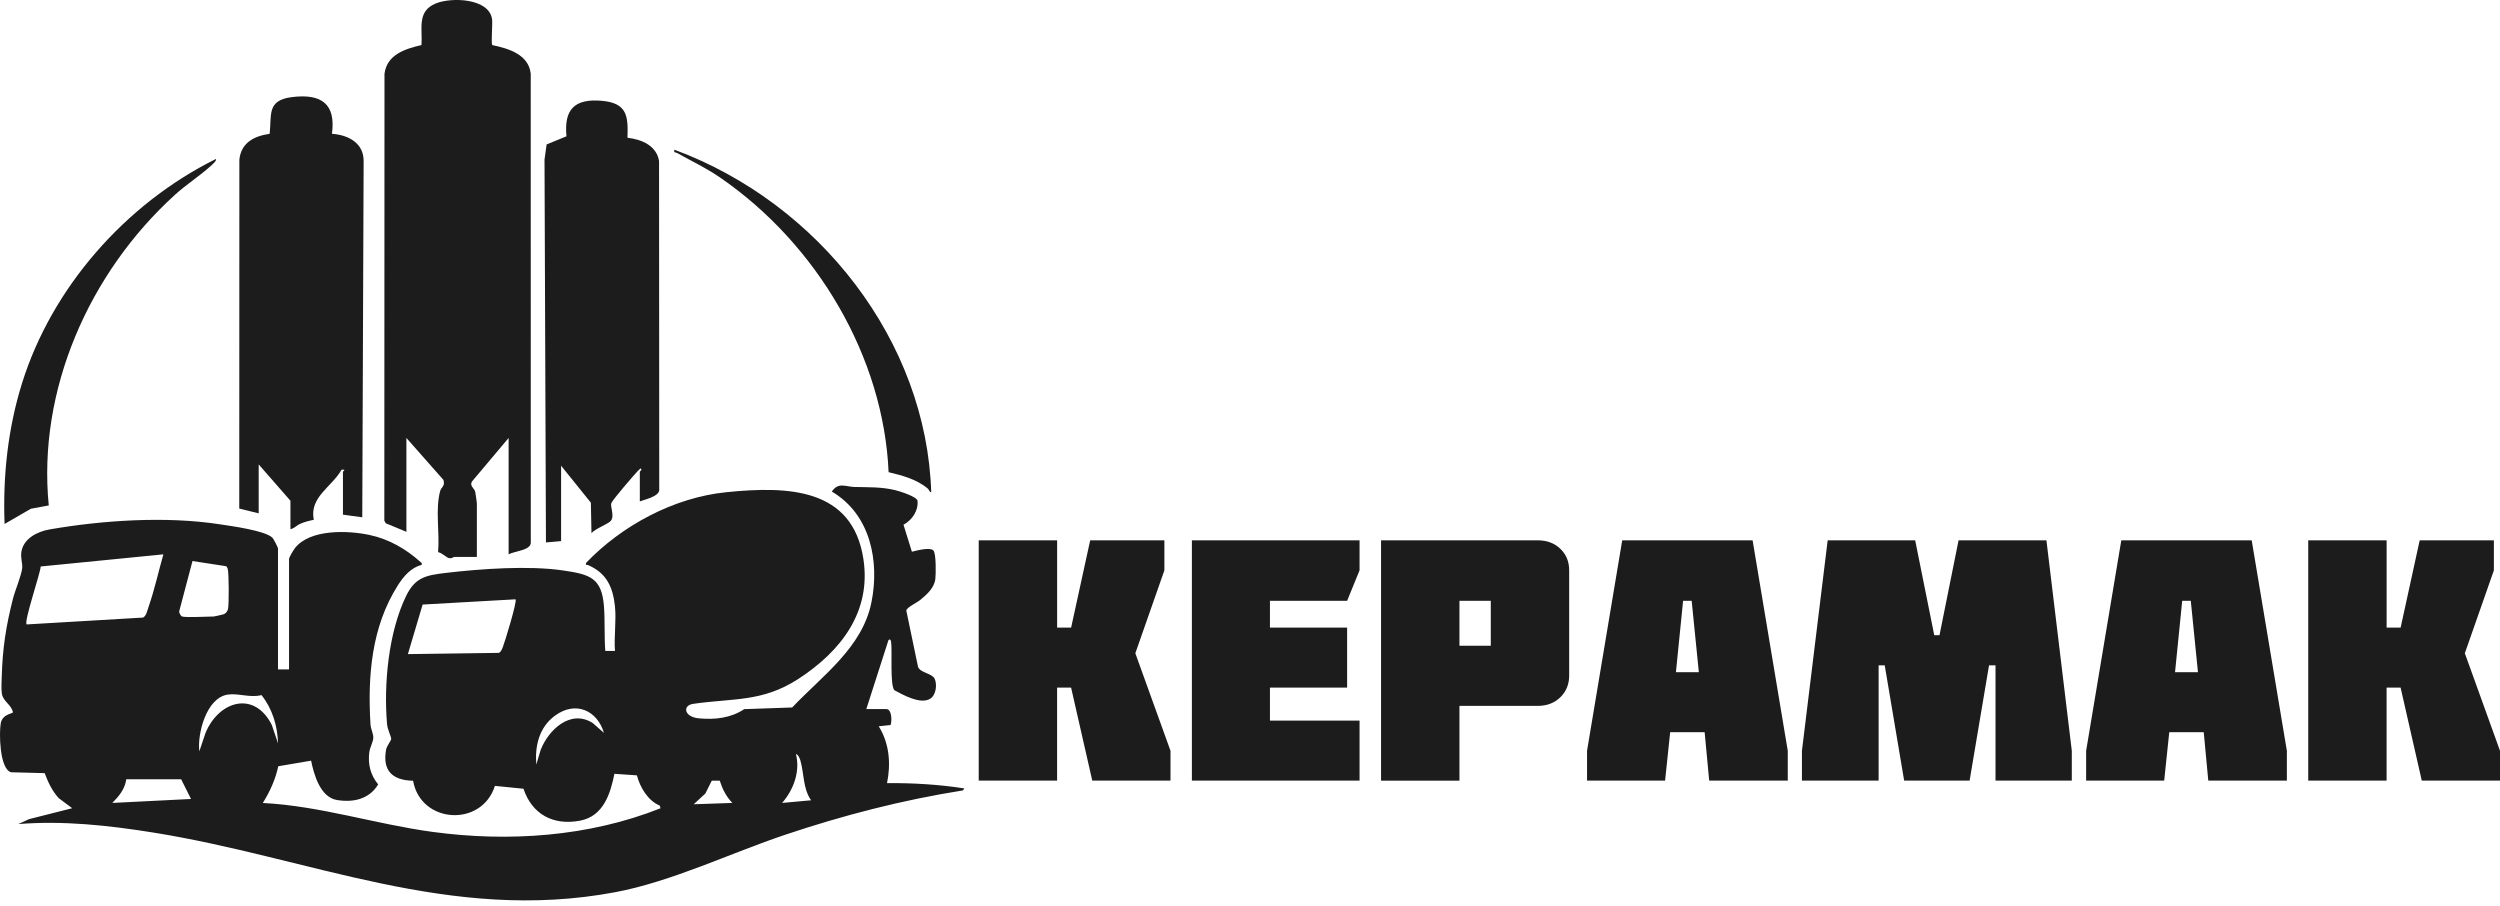 <svg width="196" height="71" viewBox="0 0 196 71" fill="none" xmlns="http://www.w3.org/2000/svg">
<path d="M76.732 61.2V42.361H82.879V49.206H83.976L85.471 42.361H91.288V44.713L89.01 51.215L91.767 58.861V61.2H85.634L83.974 53.909H82.877V61.2H76.731H76.732Z" fill="#1C1C1C"/>
<path d="M93.444 61.2V42.361H106.589V44.713L105.615 47.104H99.564V49.206H105.615V53.909H99.564V56.497H106.589V61.2H93.444Z" fill="#1C1C1C"/>
<path d="M108.275 61.2V42.361H120.554C121.277 42.361 121.869 42.582 122.33 43.025C122.793 43.468 123.023 44.03 123.023 44.713V52.964C123.023 53.647 122.793 54.214 122.33 54.666C121.867 55.116 121.275 55.342 120.554 55.342H114.421V61.202H108.275V61.2ZM114.421 50.625H116.877V47.104H114.421V50.625Z" fill="#1C1C1C"/>
<path d="M124.424 61.2V58.861L127.182 42.361H137.404L140.161 58.861V61.2H134L133.644 57.403H130.941L130.544 61.2H124.424ZM131.393 52.7H133.189L132.627 47.104H131.955L131.393 52.7Z" fill="#1C1C1C"/>
<path d="M141.272 61.2V58.861L143.29 42.361H150.15L151.645 49.798H152.057L153.552 42.361H160.44L162.429 58.861V61.2H156.448V52.162H155.94L154.417 61.2H149.286L147.763 52.162H147.284V61.2H141.274H141.272Z" fill="#1C1C1C"/>
<path d="M163.553 61.2V58.861L166.31 42.361H176.533L179.29 58.861V61.2H173.129L172.773 57.403H170.07L169.673 61.2H163.553ZM170.523 52.7H172.32L171.758 47.104H171.085L170.523 52.7Z" fill="#1C1C1C"/>
<path d="M180.965 61.2V42.361H187.111V49.206H188.209L189.704 42.361H195.52V44.713L193.243 51.215L196 58.861V61.2H189.867L188.207 53.909H187.109V61.2H180.963H180.965Z" fill="#1C1C1C"/>
<path d="M20.281 40.246L18.758 39.872L18.766 12.517C18.903 11.207 19.886 10.671 21.143 10.49C21.304 9.001 20.911 7.871 22.853 7.618C25.206 7.311 26.343 8.151 26.025 10.49C27.347 10.583 28.511 11.236 28.509 12.62L28.402 40.557L26.887 40.349V36.98C26.887 36.957 27.093 36.842 26.939 36.824H26.78C26.017 38.177 24.238 38.973 24.601 40.754C24.251 40.821 23.889 40.916 23.563 41.056C23.237 41.195 23.08 41.425 22.771 41.489V39.26L20.281 36.41V40.245V40.246Z" fill="#1C1C1C"/>
<path d="M31.866 41.697L30.24 41.024L30.131 40.816L30.144 5.788C30.333 4.296 31.712 3.842 33.042 3.533C33.142 2.274 32.662 0.906 34.138 0.281C35.384 -0.244 38.37 -0.142 38.58 1.523C38.626 1.889 38.493 3.388 38.591 3.533C39.913 3.813 41.442 4.281 41.609 5.775L41.614 42.583C41.545 43.155 40.355 43.202 39.876 43.458V34.336L36.998 37.755C36.804 38.097 37.191 38.284 37.257 38.555C37.281 38.657 37.386 39.39 37.386 39.468V43.666H35.599C35.541 43.666 35.432 43.81 35.195 43.754C34.994 43.708 34.644 43.337 34.346 43.29C34.485 41.765 34.11 39.946 34.513 38.481C34.591 38.198 34.919 38.111 34.764 37.624L31.862 34.336V41.697H31.866Z" fill="#1C1C1C"/>
<path d="M43.993 42.423L42.802 42.528L42.69 12.511L42.856 11.323L44.411 10.686C44.214 8.636 44.986 7.707 47.185 7.903C49.186 8.08 49.252 9.119 49.194 10.799C50.334 10.936 51.479 11.429 51.67 12.627L51.685 38.438C51.625 38.931 50.61 39.141 50.162 39.313V36.981C50.162 36.964 50.394 36.8 50.216 36.723C50.143 36.791 50.066 36.856 49.997 36.929C49.671 37.274 48.068 39.136 47.938 39.425C47.809 39.713 48.206 40.416 47.895 40.825C47.708 41.071 46.638 41.459 46.372 41.801L46.324 39.41L43.99 36.513V42.422L43.993 42.423Z" fill="#1C1C1C"/>
<path d="M3.825 39.626L2.418 39.886L0.359 41.077C0.215 37.34 0.616 33.588 1.738 30.01C4.061 22.6 9.77 16.019 16.922 12.466C17.037 12.577 16.587 12.952 16.492 13.038C15.654 13.795 14.583 14.486 13.727 15.262C6.951 21.413 2.935 30.619 3.823 39.627L3.825 39.626Z" fill="#1C1C1C"/>
<path d="M73.006 38.586C72.851 38.586 72.862 38.405 72.724 38.29C71.856 37.573 70.757 37.281 69.666 37.019C69.28 28.02 64.065 19.159 56.478 13.934C55.356 13.161 54.253 12.652 53.086 11.995C52.946 11.916 52.812 12.013 52.872 11.737C64.266 15.959 72.639 26.782 73.008 38.586H73.006Z" fill="#1C1C1C"/>
<path d="M48.216 47.556C48.054 46.034 47.562 44.922 46.093 44.299C45.99 44.256 45.904 44.36 45.943 44.136C48.723 41.228 52.792 39.01 56.934 38.59C61.78 38.098 66.844 38.247 67.692 43.836C68.316 47.94 65.965 51.036 62.587 53.23C59.759 55.066 57.46 54.726 54.341 55.183C53.485 55.309 53.637 56.205 54.768 56.315C56.053 56.439 57.309 56.293 58.346 55.597L62.106 55.466C64.502 52.944 67.61 50.769 68.322 47.216C68.96 44.032 68.271 40.342 65.214 38.538C65.733 37.776 66.289 38.161 66.995 38.179C68.11 38.206 69.093 38.165 70.197 38.43C70.56 38.518 71.892 38.945 71.933 39.261C72.01 40.034 71.525 40.76 70.834 41.14L71.493 43.257C71.875 43.16 72.89 42.884 73.173 43.149C73.4 43.363 73.376 44.999 73.332 45.381C73.254 46.086 72.677 46.599 72.143 47.04C71.896 47.244 71.079 47.623 71.055 47.867L71.972 52.279C72.137 52.751 73.078 52.79 73.274 53.208C73.488 53.66 73.396 54.527 72.888 54.805C72.122 55.221 70.811 54.487 70.114 54.11C69.766 53.705 69.957 51.034 69.867 50.355C69.848 50.213 69.792 50.035 69.651 50.2L67.919 55.592H69.489C69.927 55.592 69.938 56.553 69.82 56.842L68.893 56.941C69.732 58.282 69.852 59.888 69.543 61.396C71.573 61.382 73.606 61.5 75.605 61.812L75.498 61.968C70.749 62.718 66.113 63.918 61.581 65.437C57.269 66.883 52.661 69.12 48.216 69.952C35.234 72.382 24.356 67.238 11.962 65.263C8.495 64.711 4.96 64.323 1.44 64.607L2.279 64.219L5.662 63.364L4.598 62.571C4.083 61.994 3.767 61.325 3.502 60.614L0.869 60.546C-0.042 60.291 -0.077 57.44 0.059 56.704C0.196 55.969 0.994 55.963 1.013 55.845C0.91 55.258 0.245 54.998 0.147 54.392C0.089 54.03 0.125 53.436 0.136 53.047C0.202 50.805 0.468 49.102 1.015 46.943C1.181 46.288 1.689 45.094 1.742 44.527C1.775 44.148 1.592 43.736 1.683 43.228C1.865 42.213 2.931 41.671 3.89 41.506C8.069 40.782 12.998 40.462 17.175 41.096C18.073 41.232 20.81 41.594 21.364 42.165C21.452 42.254 21.795 42.922 21.795 42.997V52.482H22.66V43.826C22.66 43.691 23.024 43.092 23.146 42.943C24.341 41.476 27.248 41.578 28.962 41.939C30.502 42.263 31.854 43.054 32.986 44.077C33.078 44.159 33.085 44.148 33.055 44.292C32.218 44.491 31.628 45.205 31.197 45.883C29.114 49.154 28.818 53.031 29.046 56.788C29.069 57.154 29.271 57.518 29.267 57.823C29.266 58.155 29 58.596 28.953 58.973C28.835 59.931 29.041 60.747 29.65 61.5C28.955 62.639 27.737 62.934 26.422 62.722C25.105 62.51 24.607 60.709 24.391 59.637L21.817 60.074C21.596 61.102 21.164 62.062 20.604 62.953C25.118 63.186 29.432 64.611 33.885 65.217C39.878 66.033 46.181 65.597 51.786 63.367L51.719 63.154C50.784 62.768 50.171 61.705 49.933 60.788L48.171 60.666C47.86 62.196 47.326 63.983 45.49 64.338C43.336 64.754 41.695 63.802 41.041 61.837L38.802 61.613C37.763 64.88 32.977 64.582 32.386 61.21C30.729 61.178 29.979 60.388 30.268 58.779C30.326 58.46 30.667 58.078 30.671 57.925C30.674 57.773 30.378 57.165 30.346 56.788C30.075 53.666 30.45 49.569 31.847 46.71C32.551 45.27 33.387 45.101 34.953 44.916C37.682 44.593 41.453 44.328 44.139 44.722C46.252 45.033 47.184 45.295 47.352 47.555C47.436 48.67 47.367 49.903 47.455 51.032H48.214C48.128 49.917 48.33 48.656 48.214 47.56L48.216 47.556ZM12.811 43.461L3.193 44.412C3.145 45.013 1.861 48.733 2.09 48.955L11.219 48.417C11.481 48.27 11.55 47.856 11.646 47.583C12.112 46.245 12.421 44.823 12.809 43.461H12.811ZM14.274 48.333C14.605 48.432 16.259 48.333 16.763 48.333C16.805 48.333 17.486 48.181 17.55 48.154C17.723 48.08 17.835 47.913 17.876 47.741C17.957 47.406 17.953 44.884 17.852 44.595C17.826 44.522 17.792 44.452 17.738 44.392L15.091 43.985L14.055 47.906C14.019 48.035 14.178 48.304 14.272 48.331L14.274 48.333ZM40.421 46.986L33.134 47.397L31.978 51.282L39.121 51.185C39.293 51.079 39.347 50.914 39.417 50.744C39.572 50.362 40.561 47.126 40.419 46.988L40.421 46.986ZM21.797 58.284C21.765 56.939 21.36 55.567 20.499 54.494C19.635 54.729 18.67 54.331 17.854 54.455C16.168 54.713 15.461 57.544 15.628 58.905L16.115 57.456C17.157 54.953 19.931 54.11 21.308 56.833L21.797 58.282V58.284ZM47.348 57.456C46.824 55.701 45.136 54.916 43.508 56.11C42.261 57.027 41.925 58.496 42.045 59.943L42.394 58.776C42.995 57.249 44.713 55.565 46.474 56.688L47.348 57.456ZM63.59 62.742C62.947 61.827 63.041 60.636 62.758 59.651C62.705 59.468 62.608 59.185 62.4 59.115C62.748 60.467 62.224 61.911 61.317 62.95L63.592 62.742H63.59ZM14.206 61.097H9.898C9.802 61.854 9.328 62.424 8.804 62.95L14.974 62.639L14.204 61.097H14.206ZM56.428 61.203H55.804L55.297 62.216L54.386 63.054L57.417 62.95C56.936 62.458 56.632 61.848 56.428 61.203Z" fill="#1C1C1C"/>
</svg>
